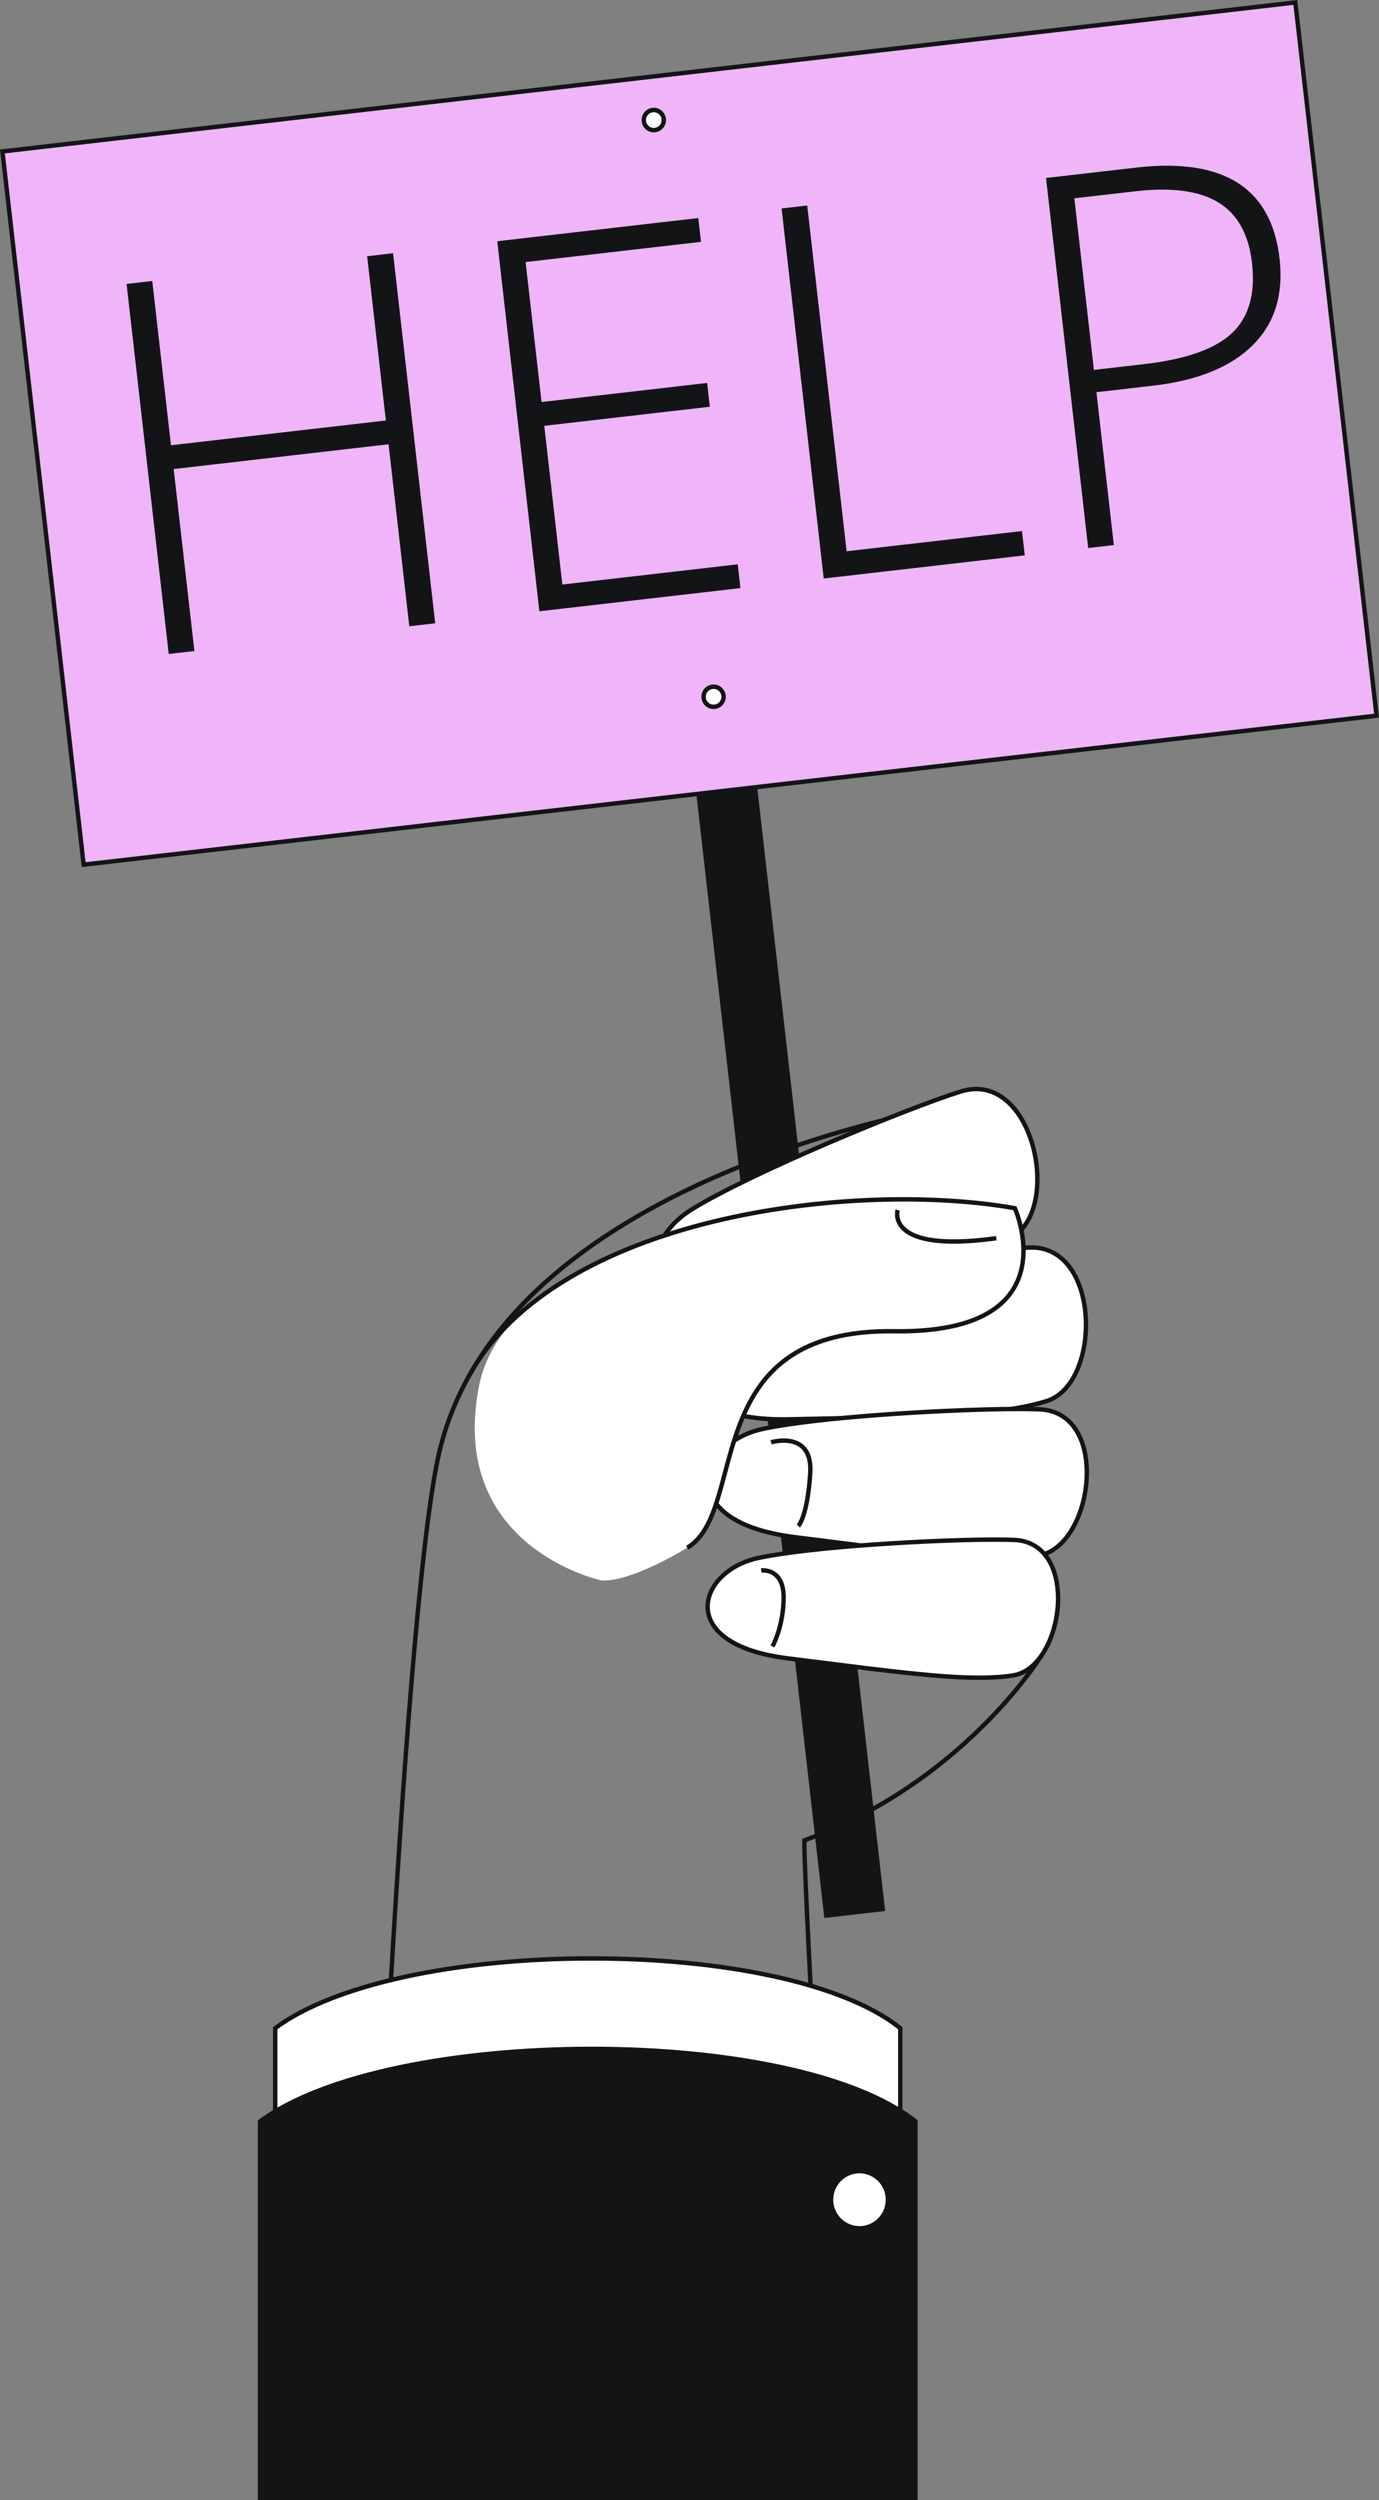 <svg xmlns="http://www.w3.org/2000/svg" width="138" height="250" viewBox="0 0 138 250" fill="none">
    <rect x="0" y="0" width="138" height="250" fill="#808080" stroke="none"/>
    <path d="M70.781 34.904L64.694 35.605L82.492 191.8L88.58 191.099L70.781 34.904Z"
        fill="#131415" />
    <path d="M129.627 0.249L0.242 15.146L8.369 86.468L137.754 71.571L129.627 0.249Z"
        fill="#F0B5F9" />
    <path
        d="M8.179 86.711L0 14.951L129.821 0L138 71.761L8.179 86.711ZM0.486 15.339L8.565 86.222L137.514 71.372L129.435 0.489L0.486 15.339Z"
        fill="#131415" />
    <path
        d="M71.798 70.608C72.31 70.395 72.553 69.805 72.341 69.291C72.129 68.777 71.542 68.532 71.031 68.746C70.519 68.959 70.276 69.548 70.488 70.062C70.7 70.577 71.286 70.821 71.798 70.608Z"
        fill="white" />
    <path
        d="M71.41 70.906C70.736 70.906 70.188 70.354 70.188 69.677C70.188 68.999 70.736 68.448 71.41 68.448C72.084 68.448 72.632 69 72.632 69.677C72.632 70.354 72.084 70.906 71.41 70.906ZM71.41 68.89C70.978 68.89 70.627 69.243 70.627 69.677C70.627 70.111 70.978 70.464 71.41 70.464C71.841 70.464 72.193 70.111 72.193 69.677C72.193 69.243 71.842 68.89 71.41 68.89Z"
        fill="#131415" />
    <path
        d="M43.553 62.329L40.959 62.628L38.885 44.428L17.38 46.905L19.454 65.104L16.886 65.4L12.668 28.394L15.237 28.098L17.109 44.526L38.614 42.049L36.741 25.622L39.335 25.323L43.553 62.329Z"
        fill="#131415" />
    <path
        d="M74.097 58.811L53.977 61.128L49.76 24.122L69.879 21.805L70.15 24.185L52.599 26.206L54.195 40.203L70.764 38.295L71.035 40.675L54.466 42.583L56.275 58.453L73.826 56.432L74.097 58.811Z"
        fill="#131415" />
    <path
        d="M82.432 57.852L78.214 20.846L80.782 20.55L84.723 55.126L102.274 53.105L102.551 55.535L82.432 57.852Z"
        fill="#131415" />
    <path
        d="M128.05 25.877C128.458 29.455 127.562 32.336 125.362 34.521C123.161 36.706 119.845 38.054 115.414 38.564L109.723 39.22L111.465 54.508L108.897 54.804L104.679 17.798L113.694 16.76C122.457 15.751 127.242 18.79 128.05 25.877ZM109.469 36.992L114.53 36.409C118.676 35.932 121.595 34.899 123.285 33.311C124.974 31.723 125.643 29.385 125.291 26.297C124.966 23.445 123.853 21.433 121.95 20.258C120.047 19.084 117.266 18.707 113.607 19.129L107.513 19.831L109.469 36.992Z"
        fill="#131415" />
    <path
        d="M65.427 13.015C65.981 13.015 66.43 12.564 66.43 12.007C66.43 11.45 65.981 10.999 65.427 10.999C64.873 10.999 64.424 11.45 64.424 12.007C64.424 12.564 64.873 13.015 65.427 13.015Z"
        fill="white" />
    <path
        d="M65.427 13.236C64.753 13.236 64.205 12.684 64.205 12.007C64.205 11.329 64.753 10.778 65.427 10.778C66.101 10.778 66.649 11.329 66.649 12.007C66.649 12.684 66.101 13.236 65.427 13.236ZM65.427 11.22C64.995 11.22 64.644 11.573 64.644 12.007C64.644 12.441 64.995 12.794 65.427 12.794C65.859 12.794 66.21 12.441 66.21 12.007C66.21 11.573 65.859 11.22 65.427 11.22Z"
        fill="#131415" />
    <path
        d="M84.223 249.987L36.535 249.996H36.538C36.664 242.911 37.547 221.036 38.877 198.391C40.005 179.179 41.745 154.443 43.627 145.698C45.035 139.156 48.678 133.215 54.455 128.04C59.066 123.91 65.039 120.256 72.209 117.18C84.405 111.947 96.004 110.178 96.12 110.161L96.337 110.128L104.426 165.642L104.384 165.71C104.364 165.742 102.379 168.942 98.469 172.803C96.175 175.07 93.674 177.12 91.037 178.897C87.783 181.09 84.311 182.87 80.715 184.19C80.658 189.263 84.173 249.374 84.209 249.987H84.223ZM36.982 249.779H83.757C83.478 245.004 80.143 187.851 80.279 184.026L80.284 183.877L80.424 183.826C84.037 182.514 87.526 180.732 90.793 178.53C93.407 176.769 95.887 174.736 98.162 172.489C101.722 168.972 103.664 166.021 103.968 165.545L95.967 110.632C94.32 110.901 83.601 112.771 72.373 117.589C65.249 120.647 59.317 124.275 54.744 128.373C49.04 133.483 45.444 139.344 44.057 145.792C42.181 154.509 40.443 179.221 39.316 198.417C37.999 220.821 37.122 242.469 36.982 249.779Z"
        fill="#131415" />
    <path
        d="M96.152 109.149C90.789 110.815 75.048 117.324 69.177 120.972C63.306 124.62 63.393 133.435 76.235 130.597C89.077 127.76 96.755 126.2 101.198 123.766C106.377 120.929 103.419 106.891 96.152 109.149Z"
        fill="white" />
    <path
        d="M71.718 131.373C70.657 131.373 69.704 131.257 68.866 131.026C67.186 130.562 66.024 129.636 65.504 128.346C64.52 125.907 66.05 122.656 69.062 120.784C75.026 117.078 90.845 110.566 96.087 108.938C97.614 108.464 99.088 108.663 100.352 109.513C101.462 110.26 102.399 111.49 103.062 113.07C103.878 115.012 104.199 117.286 103.945 119.31C103.667 121.528 102.729 123.179 101.303 123.96C97.196 126.21 90.471 127.69 79.329 130.141C78.347 130.357 77.332 130.581 76.282 130.813C74.593 131.186 73.068 131.373 71.718 131.373ZM97.695 109.124C97.217 109.124 96.724 109.202 96.217 109.36C90.992 110.983 75.232 117.469 69.293 121.16C66.46 122.92 65.007 125.938 65.911 128.18C66.377 129.338 67.439 130.174 68.982 130.6C70.816 131.106 73.24 131.033 76.188 130.382C77.238 130.15 78.253 129.926 79.234 129.71C90.338 127.267 97.041 125.792 101.092 123.573C102.391 122.861 103.249 121.328 103.51 119.255C103.754 117.306 103.444 115.114 102.658 113.242C102.028 111.741 101.146 110.579 100.107 109.88C99.359 109.376 98.551 109.124 97.695 109.124Z"
        fill="#131415" />
    <path
        d="M102.625 124.78C97.042 125.367 80.343 128.679 73.879 131.112C67.415 133.544 65.797 142.208 78.943 141.932C92.089 141.655 99.922 141.624 104.75 140.104C110.379 138.332 110.19 123.984 102.625 124.78Z"
        fill="white" />
    <path
        d="M78.332 142.159C75.529 142.159 73.278 141.74 71.631 140.913C70.073 140.13 69.112 138.994 68.851 137.628C68.358 135.043 70.486 132.153 73.802 130.905C80.369 128.434 97.145 125.135 102.602 124.561C104.191 124.394 105.599 124.877 106.674 125.958C107.619 126.907 108.3 128.296 108.646 129.976C109.07 132.04 108.946 134.333 108.306 136.269C107.605 138.39 106.365 139.827 104.816 140.315C100.352 141.72 93.469 141.859 82.065 142.088C81.06 142.109 80.022 142.129 78.948 142.152C78.739 142.156 78.534 142.159 78.332 142.159ZM103.225 124.969C103.036 124.969 102.844 124.979 102.648 125C97.209 125.572 80.495 128.857 73.956 131.318C70.838 132.492 68.829 135.169 69.282 137.545C69.516 138.771 70.397 139.799 71.828 140.518C73.529 141.373 75.921 141.774 78.938 141.711C80.013 141.688 81.052 141.667 82.056 141.647C93.421 141.418 100.281 141.28 104.684 139.894C106.096 139.449 107.234 138.113 107.89 136.13C108.506 134.266 108.625 132.055 108.216 130.066C107.888 128.47 107.247 127.158 106.364 126.27C105.504 125.405 104.45 124.969 103.225 124.969Z"
        fill="#131415" />
    <path
        d="M104.026 140.934C98.725 140.716 82.66 141.518 76.285 142.904C69.91 144.29 67.219 152.169 79.549 153.717C91.878 155.266 99.207 156.313 103.928 155.556C109.433 154.672 111.207 141.23 104.026 140.934Z"
        fill="white" />
    <path
        d="M100.24 156.03C96.083 156.03 90.453 155.318 82.445 154.305C81.503 154.186 80.529 154.063 79.521 153.936C76.622 153.572 74.375 152.843 72.843 151.77C71.49 150.822 70.743 149.624 70.685 148.307C70.575 145.816 72.963 143.401 76.239 142.688C82.716 141.28 98.853 140.501 104.035 140.714C105.546 140.776 106.801 141.423 107.661 142.585C108.417 143.604 108.866 144.999 108.961 146.62C109.077 148.61 108.649 150.74 107.786 152.464C106.84 154.354 105.482 155.53 103.963 155.774C102.865 155.95 101.636 156.03 100.24 156.03ZM101.949 141.12C95.441 141.12 82.072 141.872 76.332 143.12C73.262 143.787 71.023 146.009 71.124 148.287C71.176 149.462 71.857 150.541 73.094 151.408C74.567 152.44 76.748 153.143 79.576 153.498C80.584 153.625 81.558 153.748 82.5 153.867C93.157 155.215 99.59 156.029 103.894 155.338C105.27 155.117 106.513 154.026 107.394 152.266C108.223 150.609 108.634 148.56 108.523 146.646C108.433 145.111 108.013 143.798 107.309 142.848C106.519 141.782 105.411 141.212 104.017 141.155C103.45 141.132 102.751 141.12 101.949 141.12Z"
        fill="#131415" />
    <path
        d="M101.499 153.993C96.589 153.791 81.708 154.534 75.803 155.818C69.898 157.102 67.405 164.4 78.826 165.834C90.247 167.268 97.036 168.239 101.409 167.537C106.507 166.719 108.151 154.267 101.499 153.993Z"
        fill="white" />
    <path
        d="M97.993 167.992C94.141 167.992 88.925 167.333 81.507 166.395C80.635 166.284 79.732 166.17 78.799 166.053C76.111 165.715 74.027 165.039 72.606 164.044C71.348 163.162 70.654 162.049 70.6 160.823C70.498 158.508 72.715 156.264 75.757 155.602C81.758 154.297 96.708 153.575 101.508 153.773C102.913 153.831 104.079 154.432 104.88 155.512C105.581 156.459 105.999 157.754 106.086 159.259C106.194 161.105 105.797 163.081 104.997 164.68C104.118 166.436 102.856 167.528 101.443 167.755C100.426 167.918 99.286 167.992 97.993 167.992ZM99.575 154.182C93.547 154.182 81.166 154.877 75.85 156.033C73.014 156.65 70.946 158.701 71.039 160.804C71.086 161.887 71.715 162.882 72.857 163.682C74.219 164.636 76.236 165.286 78.853 165.615C79.787 165.732 80.689 165.846 81.562 165.957C88.968 166.893 94.171 167.551 97.991 167.551C99.262 167.551 100.379 167.478 101.374 167.319C104.144 166.874 105.849 162.728 105.648 159.285C105.565 157.867 105.178 156.653 104.528 155.776C103.799 154.792 102.777 154.267 101.49 154.214C100.965 154.192 100.318 154.182 99.575 154.182Z"
        fill="#131415" />
    <path
        d="M47.921 138.685C51.011 122.619 85.221 117.955 101.557 120.82C101.557 120.82 107.258 133.367 89.479 133.126C69.628 132.857 75.019 151.049 68.776 154.774C62.533 158.499 60.165 158.039 60.165 158.039C60.165 158.039 44.832 154.751 47.921 138.685Z"
        fill="white" />
    <path
        d="M68.888 154.963L68.664 154.584C70.705 153.366 71.463 150.516 72.341 147.216C74.039 140.832 76.15 132.902 89.046 132.902C89.191 132.902 89.334 132.903 89.482 132.905C95.448 132.988 99.371 131.639 101.149 128.902C103.189 125.761 101.688 121.718 101.402 121.017C92.633 119.501 81.202 120.011 71.534 122.353C65.962 123.703 61.103 125.592 57.092 127.97C52.61 130.626 49.287 133.844 47.214 137.535L46.832 137.318C48.943 133.559 52.319 130.286 56.869 127.59C60.918 125.19 65.817 123.284 71.431 121.924C76.423 120.715 81.938 119.97 87.381 119.769C92.496 119.581 97.411 119.869 101.595 120.603L101.708 120.623L101.757 120.729C101.779 120.777 102.297 121.931 102.534 123.546C102.848 125.697 102.497 127.631 101.518 129.141C99.653 132.015 95.601 133.428 89.476 133.347C83.707 133.27 79.597 134.745 76.906 137.861C74.561 140.576 73.607 144.164 72.765 147.33C71.862 150.723 71.083 153.654 68.888 154.963Z"
        fill="#131415" />
    <path
        d="M95.446 124.374C94.502 124.374 93.666 124.31 92.942 124.182C91.61 123.947 90.653 123.494 90.097 122.838C89.331 121.933 89.608 120.982 89.621 120.942L90.04 121.071C90.031 121.102 89.824 121.843 90.439 122.561C91.249 123.507 93.509 124.455 99.675 123.603L99.735 124.04C98.126 124.263 96.692 124.374 95.446 124.374Z"
        fill="#131415" />
    <path
        d="M80.046 152.763L79.735 152.451C79.741 152.445 80.594 151.482 80.862 147.315C80.939 146.111 80.67 145.254 80.063 144.768C79.007 143.922 77.24 144.438 77.223 144.443L77.097 144.021C77.178 143.996 79.098 143.433 80.335 144.421C81.062 145.003 81.387 145.986 81.3 147.343C81.183 149.172 80.943 150.63 80.588 151.676C80.317 152.475 80.073 152.736 80.046 152.763Z"
        fill="#131415" />
    <path
        d="M77.49 164.752L77.109 164.533C77.12 164.514 78.201 162.573 78.201 159.716C78.201 158.777 77.968 158.093 77.508 157.683C76.945 157.179 76.213 157.259 76.206 157.26L76.152 156.822C76.19 156.818 77.081 156.714 77.795 157.348C78.356 157.845 78.64 158.642 78.64 159.716C78.64 162.696 77.537 164.67 77.49 164.752Z"
        fill="#131415" />
    <path
        d="M90.091 238.784H27.54V202.821C39.924 193.571 78.46 193.465 90.091 202.821V238.784Z"
        fill="white" />
    <path
        d="M90.31 239.005H27.321V202.71L27.409 202.644C30.37 200.433 35.02 198.615 40.858 197.387C46.311 196.24 52.619 195.63 59.098 195.623C59.135 195.623 59.171 195.623 59.208 195.623C65.661 195.623 71.879 196.223 77.198 197.357C82.943 198.583 87.449 200.413 90.228 202.649L90.31 202.715L90.31 239.005ZM27.76 238.563H89.871V202.928C87.139 200.764 82.728 198.989 77.107 197.789C71.818 196.661 65.63 196.065 59.208 196.065C59.171 196.065 59.135 196.065 59.098 196.065C45.49 196.079 33.502 198.708 27.76 202.932V238.563Z"
        fill="#131415" />
    <path d="M91.832 250H25.8V212.035C38.873 202.271 79.554 202.159 91.832 212.035V250Z"
        fill="#131415" />
    <path
        d="M88.565 220.579C88.898 219.161 88.025 217.739 86.613 217.404C85.202 217.069 83.788 217.948 83.455 219.366C83.121 220.785 83.995 222.206 85.407 222.541C86.818 222.876 88.232 221.998 88.565 220.579Z"
        fill="white" />
</svg>